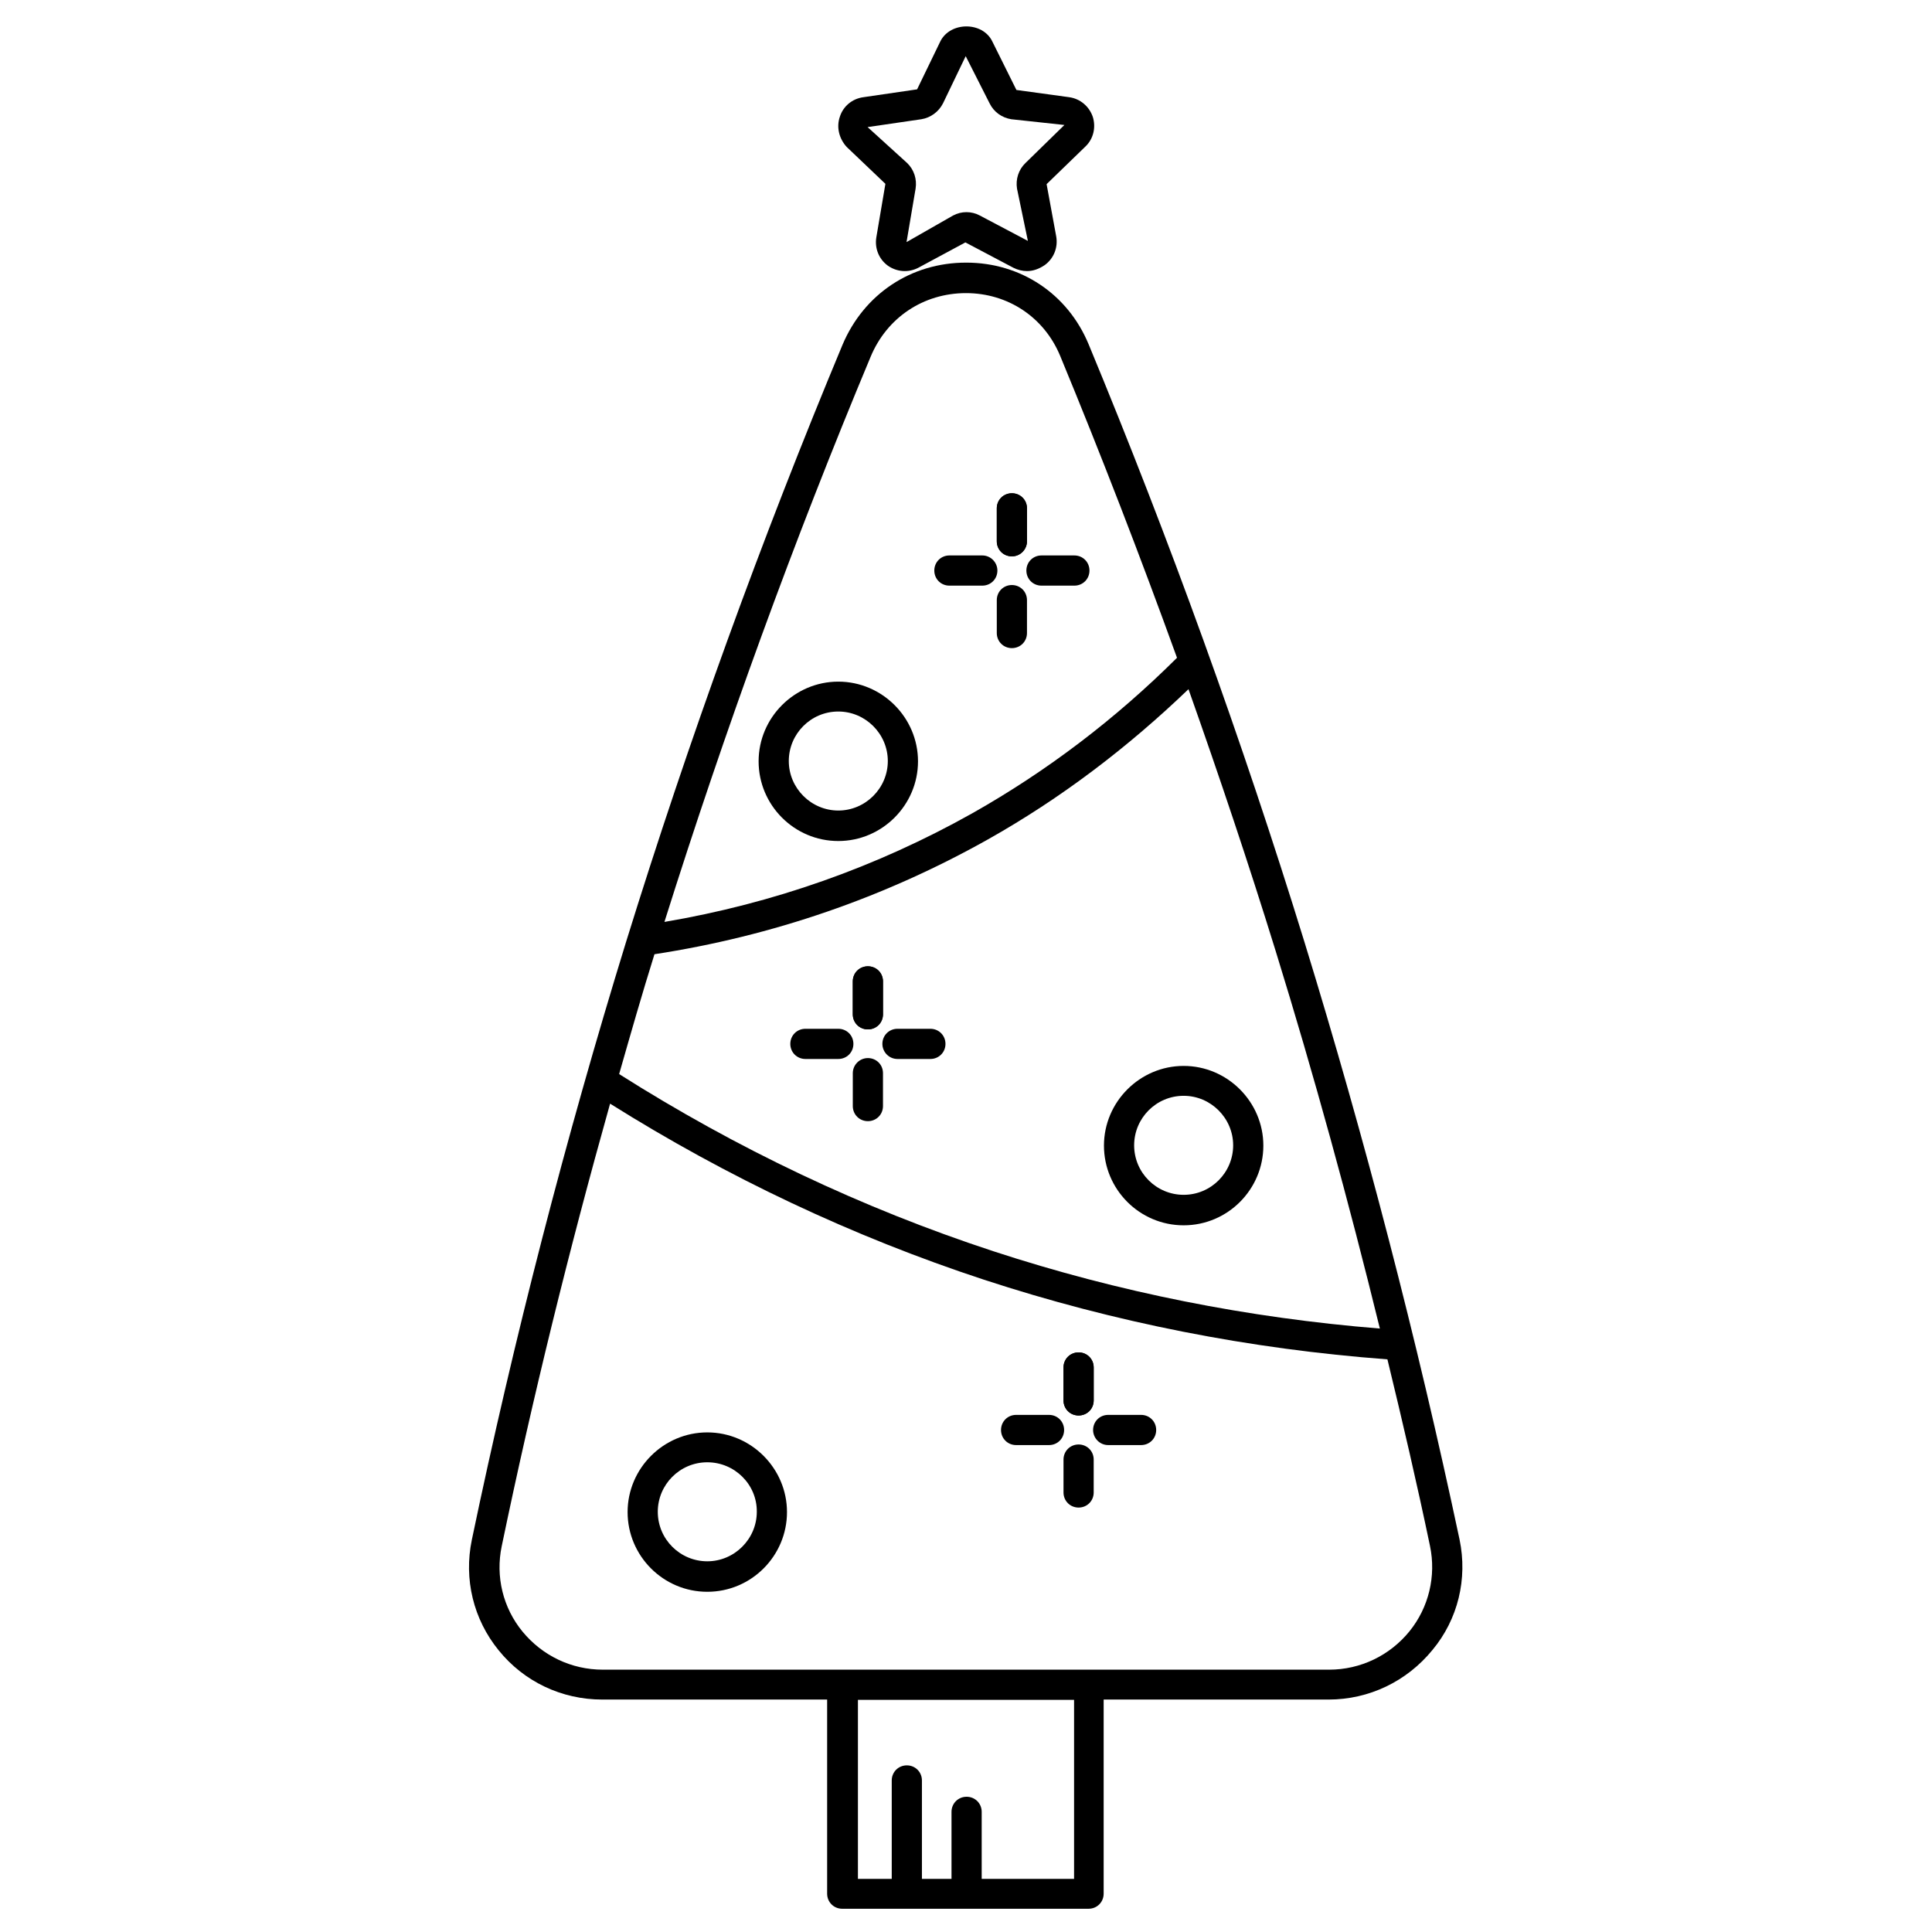 <?xml version="1.0" ?><svg width="64px" height="64px" viewBox="0 0 64 64" style="enable-background:new 0 0 64 64;" version="1.0" xml:space="preserve" xmlns="http://www.w3.org/2000/svg" xmlns:xlink="http://www.w3.org/1999/xlink"><g id="tree"><path d="M27.77,27.86c-1.46,0-2.64-1.19-2.64-2.64s1.19-2.64,2.64-2.64s2.64,1.19,2.64,2.64S29.22,27.86,27.77,27.86z M27.77,23.57   c-0.91,0-1.64,0.74-1.64,1.64s0.74,1.64,1.64,1.64s1.64-0.74,1.64-1.64S28.67,23.57,27.77,23.57z"/><path d="M39.21,40.59c-1.46,0-2.64-1.19-2.64-2.64s1.19-2.64,2.64-2.64s2.64,1.19,2.64,2.64S40.67,40.59,39.21,40.59z M39.21,36.3   c-0.91,0-1.64,0.74-1.64,1.64c0,0.91,0.74,1.64,1.64,1.64c0.91,0,1.64-0.74,1.64-1.64C40.85,37.04,40.11,36.3,39.21,36.3z"/><path d="M23.43,52.73c-1.46,0-2.64-1.19-2.64-2.64s1.19-2.64,2.64-2.64s2.64,1.19,2.64,2.64S24.89,52.73,23.43,52.73z M23.43,48.44   c-0.91,0-1.64,0.74-1.64,1.64c0,0.91,0.74,1.64,1.64,1.64s1.64-0.74,1.64-1.64C25.08,49.18,24.34,48.44,23.43,48.44z"/><path d="M34.02,8.98c-0.15,0-0.31-0.04-0.45-0.11l-1.59-0.84l-1.56,0.84c-0.33,0.17-0.71,0.14-1.01-0.07   c-0.3-0.22-0.44-0.58-0.38-0.94l0.3-1.77l-1.28-1.22C27.8,4.6,27.7,4.22,27.82,3.87c0.11-0.35,0.41-0.6,0.78-0.65l1.78-0.26   l0.77-1.59c0.33-0.66,1.4-0.66,1.72,0l0.8,1.61l1.75,0.24c0.36,0.05,0.66,0.3,0.78,0.65c0.11,0.35,0.02,0.73-0.24,0.98l-1.29,1.25   l0.32,1.74c0.06,0.36-0.08,0.72-0.38,0.94C34.42,8.91,34.22,8.98,34.02,8.98z M31.99,1.86l-0.75,1.56   c-0.14,0.28-0.41,0.48-0.72,0.53l-1.78,0.26l1.31,1.19c0.23,0.22,0.33,0.54,0.28,0.85l-0.3,1.77l1.54-0.88   c0.28-0.15,0.61-0.15,0.89,0l1.59,0.84l-0.36-1.73c-0.05-0.31,0.05-0.63,0.28-0.85l1.29-1.26l-1.76-0.19   c-0.31-0.05-0.58-0.24-0.72-0.53L31.99,1.86z"/><g><g><path d="M33.52,18.43c-0.28,0-0.5-0.22-0.5-0.5v-1.09c0-0.28,0.22-0.5,0.5-0.5s0.5,0.22,0.5,0.5v1.09     C34.02,18.2,33.8,18.43,33.52,18.43z"/></g><g><path d="M34,18.9c0-0.28,0.22-0.5,0.5-0.5h1.09c0.28,0,0.5,0.22,0.5,0.5s-0.22,0.5-0.5,0.5H34.5C34.22,19.4,34,19.18,34,18.9z"/></g><g><path d="M33.52,19.38c0.28,0,0.5,0.22,0.5,0.5v1.09c0,0.28-0.22,0.5-0.5,0.5s-0.5-0.22-0.5-0.5v-1.09     C33.02,19.6,33.24,19.38,33.52,19.38z"/></g><g><path d="M33.04,18.9c0,0.28-0.22,0.5-0.5,0.5h-1.09c-0.28,0-0.5-0.22-0.5-0.5s0.22-0.5,0.5-0.5h1.09     C32.82,18.4,33.04,18.63,33.04,18.9z"/></g><g><path d="M33.52,18.43c-0.28,0-0.5-0.22-0.5-0.5v-1.09c0-0.28,0.22-0.5,0.5-0.5s0.5,0.22,0.5,0.5v1.09     C34.02,18.2,33.8,18.43,33.52,18.43z"/></g></g><g><g><path d="M28.75,34.1c-0.28,0-0.5-0.22-0.5-0.5v-1.09c0-0.28,0.22-0.5,0.5-0.5s0.5,0.22,0.5,0.5v1.09     C29.25,33.88,29.03,34.1,28.75,34.1z"/></g><g><path d="M29.23,34.58c0-0.28,0.22-0.5,0.5-0.5h1.09c0.28,0,0.5,0.22,0.5,0.5s-0.22,0.5-0.5,0.5h-1.09     C29.45,35.08,29.23,34.85,29.23,34.58z"/></g><g><path d="M28.75,35.05c0.28,0,0.5,0.22,0.5,0.5v1.09c0,0.28-0.22,0.5-0.5,0.5s-0.5-0.22-0.5-0.5v-1.09     C28.25,35.28,28.47,35.05,28.75,35.05z"/></g><g><path d="M28.27,34.58c0,0.28-0.22,0.5-0.5,0.5h-1.09c-0.28,0-0.5-0.22-0.5-0.5s0.22-0.5,0.5-0.5h1.09     C28.05,34.08,28.27,34.3,28.27,34.58z"/></g><g><path d="M28.75,34.1c-0.28,0-0.5-0.22-0.5-0.5v-1.09c0-0.28,0.22-0.5,0.5-0.5s0.5,0.22,0.5,0.5v1.09     C29.25,33.88,29.03,34.1,28.75,34.1z"/></g></g><g><g><path d="M35.73,46.89c-0.28,0-0.5-0.22-0.5-0.5V45.3c0-0.28,0.22-0.5,0.5-0.5s0.5,0.22,0.5,0.5v1.09     C36.23,46.67,36.01,46.89,35.73,46.89z"/></g><g><path d="M36.21,47.37c0-0.28,0.22-0.5,0.5-0.5h1.09c0.28,0,0.5,0.22,0.5,0.5s-0.22,0.5-0.5,0.5h-1.09     C36.43,47.87,36.21,47.64,36.21,47.37z"/></g><g><path d="M35.73,47.85c0.28,0,0.5,0.22,0.5,0.5v1.09c0,0.28-0.22,0.5-0.5,0.5s-0.5-0.22-0.5-0.5v-1.09     C35.23,48.07,35.45,47.85,35.73,47.85z"/></g><g><path d="M35.25,47.37c0,0.28-0.22,0.5-0.5,0.5h-1.09c-0.28,0-0.5-0.22-0.5-0.5s0.22-0.5,0.5-0.5h1.09     C35.03,46.87,35.25,47.09,35.25,47.37z"/></g><g><path d="M35.73,46.89c-0.28,0-0.5-0.22-0.5-0.5V45.3c0-0.28,0.22-0.5,0.5-0.5s0.5,0.22,0.5,0.5v1.09     C36.23,46.67,36.01,46.89,35.73,46.89z"/></g></g><path d="M48.35,51c-1.41-6.64-3.14-13.3-5.14-19.8c-2.06-6.68-4.47-13.34-7.15-19.8c-0.69-1.66-2.24-2.7-4.05-2.7c0,0,0,0-0.01,0   c-1.82,0-3.38,1.04-4.09,2.72c-2.69,6.45-5.1,13.1-7.17,19.78c-2,6.49-3.72,13.15-5.11,19.81c-0.27,1.3,0.05,2.63,0.89,3.66   c0.84,1.04,2.09,1.63,3.43,1.63h7.45v6.43c0,0.28,0.22,0.5,0.5,0.5h8.16c0.28,0,0.5-0.22,0.5-0.5v-6.43h7.45   c1.34,0,2.59-0.6,3.44-1.64C48.3,53.64,48.62,52.3,48.35,51z M28.84,11.82c0.54-1.3,1.75-2.11,3.16-2.11c0,0,0,0,0,0   c1.39,0,2.59,0.8,3.12,2.08c1.36,3.29,2.65,6.63,3.87,10c-2.03,2.02-4.3,3.75-6.78,5.15c-3.17,1.78-6.6,2.99-10.2,3.6   C24,24.22,26.29,17.92,28.84,11.82z M21.68,31.61c3.91-0.6,7.62-1.88,11.04-3.8c2.42-1.36,4.64-3.05,6.65-4.98   c1.02,2.88,1.99,5.77,2.89,8.68c1.27,4.11,2.42,8.3,3.45,12.5c-4.35-0.35-8.65-1.2-12.8-2.56c-4.36-1.43-8.52-3.41-12.4-5.87   C20.89,34.25,21.27,32.92,21.68,31.61z M35.58,62.24h-3.06v-2.22c0-0.28-0.22-0.5-0.5-0.5s-0.5,0.22-0.5,0.5v2.22h-0.98v-3.26   c0-0.28-0.22-0.5-0.5-0.5s-0.5,0.22-0.5,0.5v3.26h-1.12v-5.93h7.16V62.24z M46.69,54.04c-0.65,0.8-1.62,1.27-2.66,1.27h-7.95h-8.16   h-7.95c-1.04,0-2-0.46-2.66-1.26c-0.65-0.79-0.9-1.83-0.69-2.83c1.02-4.91,2.23-9.82,3.59-14.66c3.87,2.43,8.03,4.4,12.38,5.83   c4.33,1.42,8.82,2.3,13.37,2.64c0.5,2.06,0.98,4.12,1.41,6.18C47.58,52.21,47.33,53.25,46.69,54.04z"/></g><g id="Layer_3"/><g id="Layer_4"/><g id="Layer_5"/><g id="Layer_6"/><g id="Layer_7"/><g id="Layer_8"/><g id="Layer_9"/><g id="Layer_11"/><g id="Layer_12"/><g id="Layer_13"/><g id="Layer_14"/><g id="Layer_15"/><g id="Layer_16"/><g id="Layer_17"/><g id="Layer_18"/><g id="Layer_19"/><g id="Layer_20"/><g id="Layer_21"/><g id="Layer_22"/><g id="Layer_23"/><g id="Layer_24"/><g id="Layer_25"/></svg>